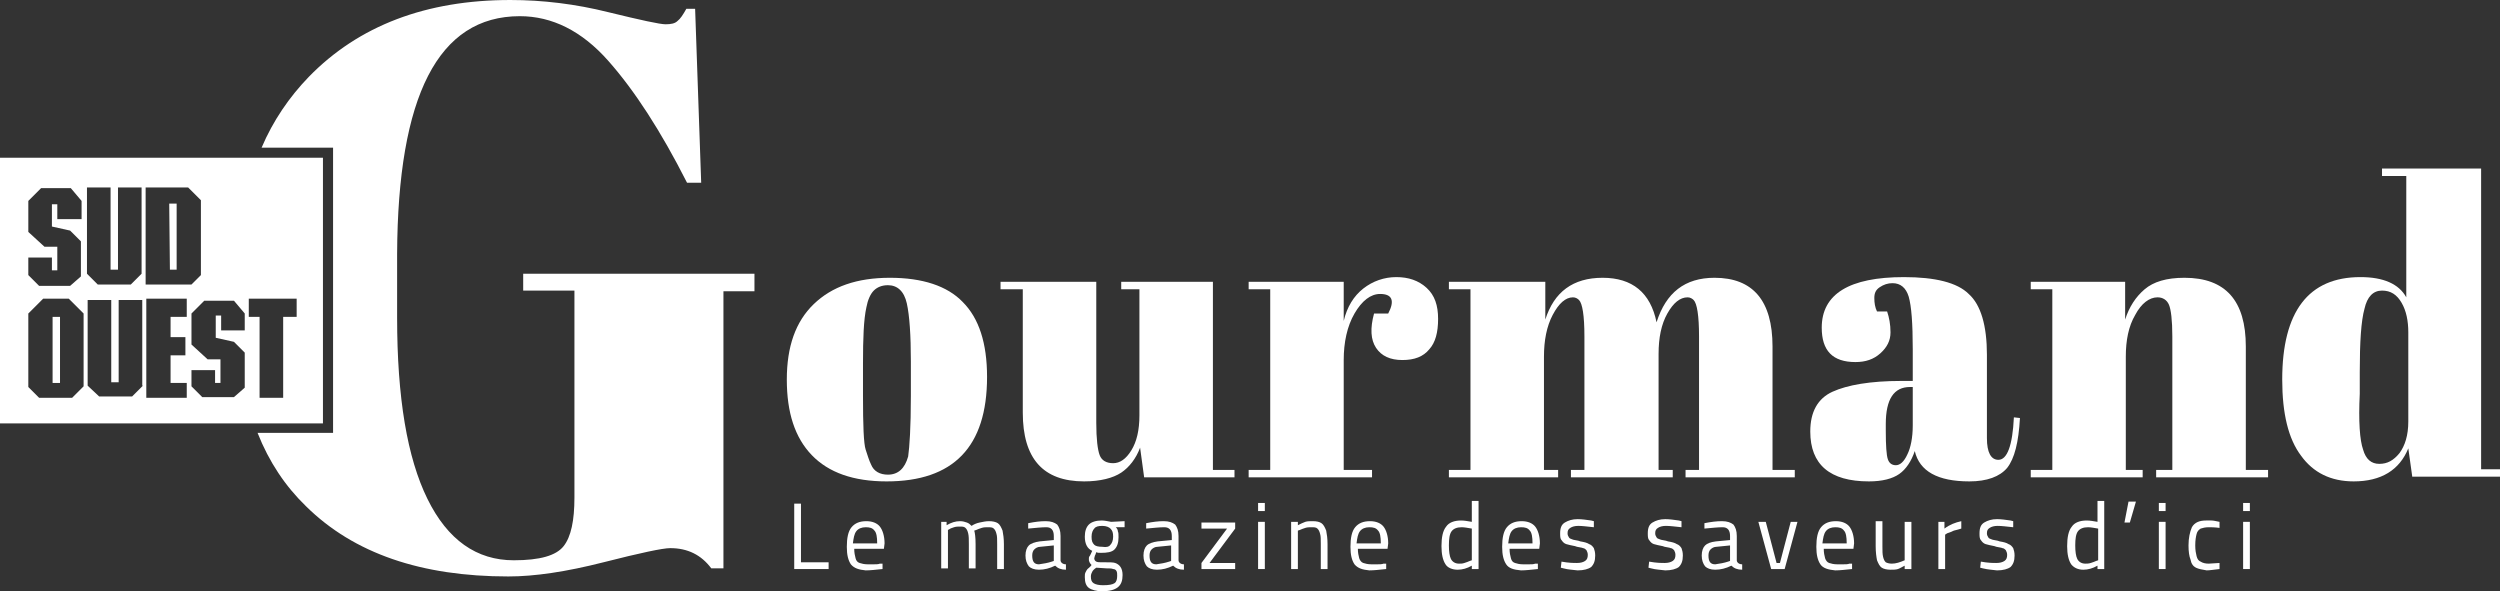 <svg enable-background="new 0 0 370.8 87.7" viewBox="0 0 370.8 87.7" xmlns="http://www.w3.org/2000/svg"><rect x="0" y="0" width="370.8" height="87.7" fill="#333333" stroke="none"/><g fill="#fff"><path d="m120.4 67.5c-2.5-2.6-3.7-6.3-3.7-11.2s1.3-8.6 4-11.2 6.4-3.9 11.3-3.9c4.8 0 8.5 1.2 10.8 3.6 2.4 2.4 3.6 6.1 3.6 11.1 0 10.4-5 15.5-14.9 15.5-4.9 0-8.6-1.3-11.1-3.9zm14.7-8.7v-5.2c0-3.9-.2-6.8-.6-8.6s-1.4-2.7-2.8-2.7c-.9 0-1.6.3-2.1.8s-.9 1.4-1.1 2.5c-.4 1.8-.5 4.6-.5 8.3v4.8c0 4.4.1 7.1.4 8s.5 1.6.8 2.2c.4 1 1.3 1.5 2.5 1.5 1.5 0 2.5-.9 3-2.7.2-1.4.4-4.3.4-8.9z"/><path d="m183.1 70.8h-13.4l-.6-4.4c-.6 1.6-1.6 2.9-2.8 3.7s-3.1 1.3-5.5 1.3c-6.1 0-9.1-3.4-9.1-10.2v-18.3h-3.3v-1.1h14.2v20.9c0 2.4.2 4 .5 4.8s1 1.2 2 1.2 1.9-.6 2.7-1.9 1.2-3 1.2-5.2v-18.7h-2.7v-1.1h13.6v27.9h3.2z"/><path d="m204.7 43.6c-1.4 0-2.7 1-3.8 2.9s-1.6 4.3-1.6 6.9v16.3h4.2v1.1h-18.3v-1.1h3.2v-26.8h-3.2v-1.1h14.1v5.8c.5-2.1 1.5-3.7 2.9-4.8s3.1-1.7 4.9-1.7 3.3.5 4.5 1.6 1.7 2.6 1.7 4.6-.4 3.5-1.3 4.5c-.9 1.1-2.2 1.6-4 1.6s-3.1-.6-3.9-1.8-.9-2.9-.3-5.1h2.1c1-1.9.6-2.9-1.2-2.9z"/><path d="m215.1 41.8h14.1v5.6c1.3-4.1 4.1-6.2 8.5-6.2s7.1 2.2 8 6.6c1.4-4.4 4.2-6.6 8.6-6.6 5.7 0 8.6 3.4 8.6 10.2v18.3h3.3v1.1h-16.2v-1.1h2v-19.8c0-3.1-.3-4.9-.8-5.4-.2-.2-.5-.4-.9-.4-1.1 0-2.1.8-3 2.4s-1.3 3.6-1.3 6v17.2h2.1v1.1h-15.1v-1.1h2v-19.8c0-3.1-.3-4.9-.8-5.4-.2-.2-.5-.4-.9-.4-1.1 0-2.1.9-3 2.6s-1.3 3.8-1.3 6.2v16.8h2.1v1.1h-16.2v-1.1h3.2v-26.8h-3.2v-1.1z"/><path d="m282 56.5h1.7v-4.7c0-3.9-.2-6.4-.6-7.8-.4-1.3-1.2-2-2.4-2-.7 0-1.3.2-1.9.6s-.8.9-.8 1.6.1 1.4.4 2h1.5c.3.9.5 1.9.5 3.1s-.5 2.2-1.5 3.1-2.2 1.3-3.7 1.3c-3.4 0-5-1.7-5-5.1 0-5 4.1-7.5 12.2-7.5 4.6 0 7.9.8 9.6 2.5 1.8 1.6 2.7 4.7 2.7 9v12.4c0 2.1.6 3.2 1.7 3.2 1.3 0 2.1-2.1 2.3-6.3l.9.1c-.2 3.6-.8 6-1.9 7.4-1.1 1.3-3 2-5.6 2-4.7 0-7.4-1.5-8.1-4.5-.5 1.5-1.3 2.7-2.3 3.4s-2.5 1.1-4.5 1.1c-5.8 0-8.7-2.5-8.7-7.4 0-2.9 1.1-4.9 3.3-5.9s5.6-1.6 10.2-1.6zm-2 11.6c.2.6.6.9 1.2.9s1.2-.5 1.7-1.6c.5-1 .8-2.5.8-4.3v-5.7h-.4c-2.4 0-3.6 1.8-3.6 5.5v1c0 2.2.1 3.6.3 4.2z"/><path d="m301.1 41.8h14.1v5.6c.6-1.9 1.6-3.4 2.9-4.5s3.2-1.7 5.9-1.7c6.1 0 9.1 3.4 9.1 10.2v18.3h3.3v1.1h-16.6v-1.1h2.4v-19.8c0-2.4-.2-4-.5-4.7s-.9-1.1-1.7-1.1c-1.2 0-2.4.9-3.3 2.6-1 1.7-1.4 3.8-1.4 6.2v16.8h2.5v1.1h-16.6v-1.1h3.2v-26.8h-3.2v-1.1z"/><path d="m357.8 70.8-.6-4.3c-1.3 3.2-4 4.9-8.1 4.9-3.4 0-6-1.3-7.8-3.8-1.9-2.5-2.8-6.3-2.8-11.3 0-10.1 3.9-15.2 11.6-15.2 3.4 0 5.7 1 6.8 3v-18h-3.6v-1.1h14.7v44.6h2.9v1.1h-13.1zm-7.3-4.1c.4 1.4 1.2 2.1 2.4 2.1s2.1-.5 3-1.6c.8-1.1 1.3-2.6 1.3-4.7v-13.2c0-1.7-.3-3.2-1-4.4s-1.6-1.8-2.9-1.8-2.2.9-2.6 2.7c-.5 1.8-.7 4.9-.7 9.4v3.2c-.2 4.1 0 6.9.5 8.3z"/><path d="m122.9 83.4v1h-5.1v-9.7h1v8.7z"/><path d="m126.2 83.7c-.4-.6-.6-1.4-.6-2.6 0-1.3.2-2.3.7-2.9s1.2-.9 2.2-.9c.9 0 1.6.3 2 .8s.7 1.4.7 2.5l-.1.8h-4.4c0 .6.1 1 .2 1.4s.3.6.6.7.7.2 1.2.2h.9c.3 0 .7 0 .9-.1h.4v.8c-1 .1-1.8.2-2.5.2-1-.1-1.7-.3-2.2-.9zm3.9-3.2c0-.8-.1-1.5-.4-1.8-.3-.4-.7-.5-1.3-.5s-1.1.2-1.4.6-.4 1-.5 1.8h3.6z"/><path d="m139.4 77.4h1v.5c.7-.4 1.3-.6 2-.6.4 0 .7.1 1 .2s.5.3.7.5c.3-.2.7-.4 1.2-.5s.9-.2 1.4-.2 1 .1 1.3.3.5.6.7 1.1c.1.5.2 1.2.2 2v3.7h-1v-3.7c0-.7 0-1.2-.1-1.5-.1-.4-.2-.6-.4-.8s-.5-.2-.9-.2c-.3 0-.6 0-.9.1s-.6.2-.8.3l-.3.1c.1.3.2 1 .2 2v3.6h-1v-3.6c0-.7 0-1.2-.1-1.6s-.2-.6-.4-.8-.5-.2-.8-.2-.6 0-.9.1-.6.2-.7.3l-.2.1v5.7h-1v-6.9z"/><path d="m152.6 84c-.3-.4-.5-.9-.5-1.6s.2-1.2.5-1.5.9-.5 1.6-.6l2.1-.2v-.6c0-.9-.4-1.3-1.1-1.3s-1.6.1-2.7.2v-.8c1-.2 1.8-.3 2.6-.3s1.3.2 1.7.5c.3.4.5.9.5 1.7v3.6c0 .3.3.6.8.6v.8c-.7 0-1.2-.2-1.6-.6-.8.4-1.6.6-2.4.6-.7 0-1.2-.2-1.5-.5zm3.4-.7.3-.1v-2.3l-2 .2c-.4 0-.7.2-.9.4s-.3.5-.3.9c0 .9.3 1.3 1 1.3.7-.1 1.3-.2 1.9-.4z"/><path d="m161.5 87.2c-.4-.3-.6-.8-.6-1.6 0-.3 0-.5.1-.7s.2-.4.3-.5.4-.3.6-.6c-.1-.1-.2-.2-.3-.4s-.1-.3-.1-.5c0-.1 0-.3.1-.4s.2-.4.4-.8c-.7-.3-1.1-1-1.1-2.1 0-.8.2-1.4.6-1.8s1.1-.6 1.9-.6c.4 0 .9.1 1.4.2l2-.1v.9h-1.3c.2.2.3.4.3.6.1.2.1.5.1.9 0 .8-.2 1.4-.6 1.8s-1.1.5-2 .5c-.3 0-.5 0-.7-.1-.1.2-.1.4-.2.5 0 .1-.1.3-.1.4 0 .2.1.4.3.5s.5.1.9.1h.5c.6 0 1.1 0 1.4.1s.6.3.8.6.3.7.3 1.2c0 .8-.2 1.4-.7 1.8s-1.3.6-2.4.6c-.7 0-1.5-.2-1.9-.5zm3.8-.7c.3-.2.4-.6.4-1.1 0-.3 0-.5-.1-.7s-.3-.3-.5-.3c-.2-.1-.6-.1-1-.1l-1.5-.1c-.3.2-.5.4-.6.6s-.2.4-.2.7c0 .5.1.8.4 1s.8.3 1.4.3c.9 0 1.4-.1 1.7-.3zm-.6-5.7c.2-.2.4-.6.4-1.2s-.1-.9-.4-1.2c-.2-.2-.6-.4-1.2-.4s-1 .1-1.2.4c-.2.2-.4.6-.4 1.2s.1.9.4 1.2c.2.2.6.3 1.2.3.6.1 1 0 1.2-.3z"/><path d="m170.1 84c-.3-.4-.5-.9-.5-1.6s.2-1.2.5-1.5.9-.5 1.6-.6l2.1-.2v-.6c0-.9-.4-1.3-1.1-1.3s-1.6.1-2.7.2v-.8c1-.2 1.8-.3 2.6-.3s1.3.2 1.7.5c.3.4.5.9.5 1.7v3.6c0 .3.3.6.8.6v.8c-.7 0-1.2-.2-1.6-.6-.8.4-1.6.6-2.4.6-.7 0-1.2-.2-1.5-.5zm3.3-.7.3-.1v-2.3l-2 .2c-.4 0-.7.2-.9.4s-.3.5-.3.9c0 .9.3 1.3 1 1.3.7-.1 1.3-.2 1.9-.4z"/><path d="m178.2 83.5 3.8-5.1h-3.8v-.9h5v.9l-3.8 5.1h3.8v.9h-5z"/><path d="m186.6 74.6h1v1.2h-1zm0 2.8h1v7h-1z"/><path d="m191.5 77.4h1v.5c.4-.2.8-.4 1.1-.5s.7-.1 1.1-.1c.6 0 1 .1 1.3.3s.5.6.7 1.1c.1.5.2 1.2.2 2v3.7h-1v-3.7c0-.7 0-1.2-.1-1.5-.1-.4-.2-.6-.4-.8s-.5-.2-.9-.2c-.3 0-.6 0-.9.1s-.6.2-.8.3l-.3.1v5.7h-1z"/><path d="m200.9 83.7c-.4-.6-.6-1.4-.6-2.6 0-1.3.2-2.3.7-2.9s1.2-.9 2.2-.9c.9 0 1.6.3 2 .8s.7 1.4.7 2.5l-.1.8h-4.4c0 .6.1 1 .2 1.4.1.3.3.6.6.7s.7.2 1.2.2h.9c.3 0 .7 0 .9-.1h.4v.8c-1 .1-1.8.2-2.5.2-1-.1-1.7-.3-2.2-.9zm3.9-3.2c0-.8-.1-1.5-.4-1.8-.3-.4-.7-.5-1.3-.5s-1.1.2-1.4.6-.4 1-.5 1.8h3.6z"/><path d="m214.4 83.7c-.4-.6-.6-1.5-.6-2.7 0-1.3.2-2.3.7-2.9.4-.6 1.2-.9 2.2-.9.5 0 1 .1 1.6.2v-3.1h1v10.1h-1v-.5c-.7.4-1.4.6-2.1.6-.8 0-1.5-.3-1.8-.8zm2.8-.2c.3-.1.6-.2.8-.3l.3-.1v-4.7c-.6-.1-1.1-.2-1.5-.2-.7 0-1.2.2-1.5.6s-.4 1.1-.4 2.1c0 .9.1 1.6.3 2s.6.7 1.2.7c.3 0 .5 0 .8-.1z"/><path d="m223.4 83.7c-.4-.6-.6-1.4-.6-2.6 0-1.3.2-2.3.7-2.9s1.2-.9 2.2-.9c.9 0 1.6.3 2 .8s.7 1.4.7 2.5l-.1.8h-4.4c0 .6.1 1 .2 1.4s.3.6.6.7.7.2 1.2.2h.9c.3 0 .7 0 .9-.1h.4v.8c-1 .1-1.8.2-2.5.2-1.1-.1-1.8-.3-2.2-.9zm3.9-3.2c0-.8-.1-1.5-.4-1.8-.3-.4-.7-.5-1.3-.5s-1.1.2-1.4.6-.4 1-.5 1.8h3.6z"/><path d="m231.9 84.3-.4-.1.1-.9c1.1.2 1.8.2 2.3.2s.9-.1 1.2-.3.4-.5.4-.9c0-.3-.1-.5-.2-.7-.1-.1-.3-.3-.5-.3-.2-.1-.5-.1-.9-.2l-.3-.1c-.5-.1-1-.2-1.3-.3s-.5-.3-.7-.6c-.2-.2-.2-.6-.2-1 0-.8.2-1.3.7-1.6s1.1-.5 1.9-.5c.6 0 1.3.1 2 .2l.4.1v.9c-1-.1-1.7-.2-2.3-.2-.5 0-.9.1-1.2.3s-.4.4-.4.8c0 .3.1.4.2.6s.3.2.5.3.5.1.9.2l.3.1c.6.1 1 .2 1.3.4.3.1.5.3.7.6.1.3.2.6.2 1.1 0 .8-.2 1.3-.6 1.7-.4.3-1.1.5-2 .5-.7-.1-1.4-.1-2.1-.3z"/><path d="m244.9 84.3-.4-.1.1-.9c1.1.2 1.8.2 2.3.2s.9-.1 1.2-.3.4-.5.4-.9c0-.3-.1-.5-.2-.7-.1-.1-.3-.3-.5-.3-.2-.1-.5-.1-.9-.2l-.3-.1c-.5-.1-1-.2-1.3-.3s-.5-.3-.7-.6c-.2-.2-.2-.6-.2-1 0-.8.2-1.3.7-1.6s1.1-.5 1.9-.5c.6 0 1.3.1 2 .2l.4.1v.9c-1-.1-1.7-.2-2.3-.2-.5 0-.9.1-1.2.3s-.4.4-.4.8c0 .3.1.4.2.6s.3.2.5.3.5.1.9.2l.3.1c.6.1 1 .2 1.3.4.3.1.5.3.7.6.1.3.2.6.2 1.1 0 .8-.2 1.3-.6 1.7-.4.3-1.1.5-2 .5-.7-.1-1.4-.1-2.1-.3z"/><path d="m252.9 84c-.3-.4-.5-.9-.5-1.6s.2-1.2.5-1.5.8-.5 1.6-.6l2.1-.2v-.6c0-.9-.4-1.3-1.1-1.3s-1.6.1-2.7.2v-.8c1-.2 1.8-.3 2.6-.3s1.3.2 1.7.5c.3.4.5.9.5 1.7v3.6c0 .3.3.6.8.6v.8c-.7 0-1.2-.2-1.6-.6-.8.4-1.6.6-2.4.6-.7 0-1.2-.2-1.5-.5zm3.4-.7.3-.1v-2.3l-2 .2c-.4 0-.7.2-.9.4s-.3.5-.3.9c0 .9.3 1.3 1 1.3.7-.1 1.3-.2 1.9-.4z"/><path d="m260.8 77.4h1.1l1.6 6.1h.5l1.6-6.1h1l-1.9 7h-2z"/><path d="m270 83.7c-.4-.6-.6-1.4-.6-2.6 0-1.3.2-2.3.7-2.9s1.2-.9 2.2-.9c.9 0 1.6.3 2 .8s.7 1.4.7 2.5l-.1.8h-4.4c0 .6.1 1 .2 1.4.1.3.3.6.6.7s.7.2 1.2.2h.9c.3 0 .7 0 .9-.1h.4v.8c-1 .1-1.8.2-2.5.2-1-.1-1.8-.3-2.2-.9zm3.9-3.2c0-.8-.1-1.5-.4-1.8-.3-.4-.7-.5-1.3-.5s-1.1.2-1.4.6-.4 1-.5 1.8h3.6z"/><path d="m279.1 84.2c-.3-.2-.5-.6-.7-1.1-.1-.5-.2-1.2-.2-2.1v-3.7h1v3.7c0 .7 0 1.2.1 1.6s.2.6.4.8c.2.1.5.2.9.2.6 0 1.2-.2 1.9-.5v-5.7h1v7h-1v-.5c-.4.2-.7.4-1 .5s-.7.1-1.1.1c-.5 0-1-.1-1.3-.3z"/><path d="m287.4 77.4h1v1c.8-.6 1.6-.9 2.5-1.1v1.1c-.3.1-.7.2-1.1.3-.4.2-.7.3-1 .4l-.3.2v5.1h-1v-7z"/><path d="m294.1 84.3-.4-.1.1-.9c1.1.2 1.8.2 2.3.2s.9-.1 1.2-.3.4-.5.4-.9c0-.3-.1-.5-.2-.7-.1-.1-.3-.3-.5-.3-.2-.1-.5-.1-.9-.2l-.3-.1c-.5-.1-1-.2-1.3-.3s-.5-.3-.7-.6c-.2-.2-.2-.6-.2-1 0-.8.2-1.3.7-1.6s1.1-.5 1.9-.5c.6 0 1.3.1 2 .2l.4.1v.9c-1-.1-1.7-.2-2.3-.2-.5 0-.9.1-1.2.3s-.4.4-.4.8c0 .3.1.4.2.6s.3.2.5.3.5.1.9.2l.3.1c.6.1 1 .2 1.3.4.3.1.5.3.7.6.1.3.2.6.2 1.1 0 .8-.2 1.3-.6 1.7-.4.3-1.1.5-2 .5-.7-.1-1.3-.1-2.1-.3z"/><path d="m307.2 83.7c-.4-.6-.6-1.5-.6-2.7 0-1.3.2-2.3.7-2.9.4-.6 1.2-.9 2.2-.9.5 0 1 .1 1.6.2v-3.1h1v10.1h-1v-.5c-.7.4-1.4.6-2.1.6-.8 0-1.4-.3-1.8-.8zm2.9-.2c.3-.1.6-.2.8-.3l.3-.1v-4.7c-.6-.1-1.1-.2-1.5-.2-.7 0-1.2.2-1.5.6s-.4 1.1-.4 2.1c0 .9.1 1.6.3 2s.6.7 1.2.7c.2 0 .5 0 .8-.1z"/><path d="m315.9 77.5h-.8l.6-3.1h1.1z"/><path d="m320.2 74.6h1v1.2h-1zm0 2.8h1v7h-1z"/><path d="m325.7 84.2c-.4-.2-.7-.6-.8-1.2-.2-.5-.3-1.2-.3-2.1 0-1.1.2-2 .5-2.7.4-.7 1.1-1 2.1-1h.8c.3 0 .7.1 1.2.2v.9c-.7-.1-1.3-.1-1.6-.1-.5 0-.9.1-1.2.2-.3.2-.5.4-.6.8s-.2.9-.2 1.7c0 .7.1 1.2.2 1.6s.3.7.6.8c.3.2.7.3 1.2.3l1.6-.1v.9c-.9.1-1.5.2-1.9.2-.6-.1-1.2-.2-1.6-.4z"/><path d="m332.7 74.6h1v1.2h-1zm0 2.8h1v7h-1z"/><path d="m77.6 40.5v2.6h7.6v30.7c0 3.4-.5 5.8-1.6 7.2s-3.5 2.1-7.4 2.1c-5.5 0-9.8-3-12.8-9.1s-4.5-15-4.5-26.9v-9.4c.1-23.5 6.1-35.3 18.2-35.3 4.8 0 9.2 2.2 13.1 6.6s7.8 10.4 11.7 18.1h2.1l-.9-25.8h-1.3c-.5.9-.9 1.5-1.3 1.8-.4.4-1 .5-1.8.5s-3.6-.6-8.5-1.8c-4.8-1.2-9.7-1.8-14.5-1.8-12.5 0-22.5 3.8-29.9 11.4-2.9 3-5.3 6.5-7 10.5h10.6v42.3h-11.2c1.7 4.3 4.1 7.9 7.2 10.9 7.1 7 17.1 10.4 30 10.4 3.9 0 8.6-.7 14.1-2.1s8.8-2.1 9.9-2.1c2.6 0 4.6 1 6.1 3h1.8v-41.1h4.6v-2.6h-34.3z"/><path d="m7.8 47h1.1v9.8h-1.1z"/><path d="m25.2 40h1v-9.8h-1.1z"/><path d="m0 23.4v39.4h47.9v-39.4zm4.2 14.8h3.5v1.9h.8v-3.5h-1.9l-2.4-2.2v-4.6l1.9-1.9h4.4l1.6 1.9v2.7h-3.6v-2.2h-.8v3.3l2.7.6 1.6 1.6v5.2l-1.6 1.4h-4.6l-1.6-1.6zm8.2 19.1-1.7 1.7h-4.9l-1.6-1.6v-10.9l2.2-2.2h3.8l2.2 2.2zm.5-29.5h3.5v12.2h1.1v-12.2h3.5v12.8l-1.6 1.6h-4.9l-1.6-1.6zm8.3 29.4-1.6 1.6h-4.9l-1.7-1.6v-12.7h3.5v12.2h1.1v-12.2h3.5v12.7zm.4-29.4h6.3l1.9 1.9v11.1l-1.4 1.4h-6.8zm6.2 19.2h-2.5v3h2.2v2.7h-2.2v4.1h2.4v2.2h-6v-14.7h6v2.7zm8.5 2h-3.5v-2.2h-.8v3.3l2.7.6 1.6 1.6v5.2l-1.6 1.4h-4.7l-1.6-1.6v-2.4h3.5v1.9h.8v-3.5h-1.9l-2.4-2.2v-4.6l1.9-1.9h4.4l1.6 1.9zm7.6-2h-1.9v12h-3.5v-12h-1.6v-2.7h7.1v2.7z"/></g></svg>